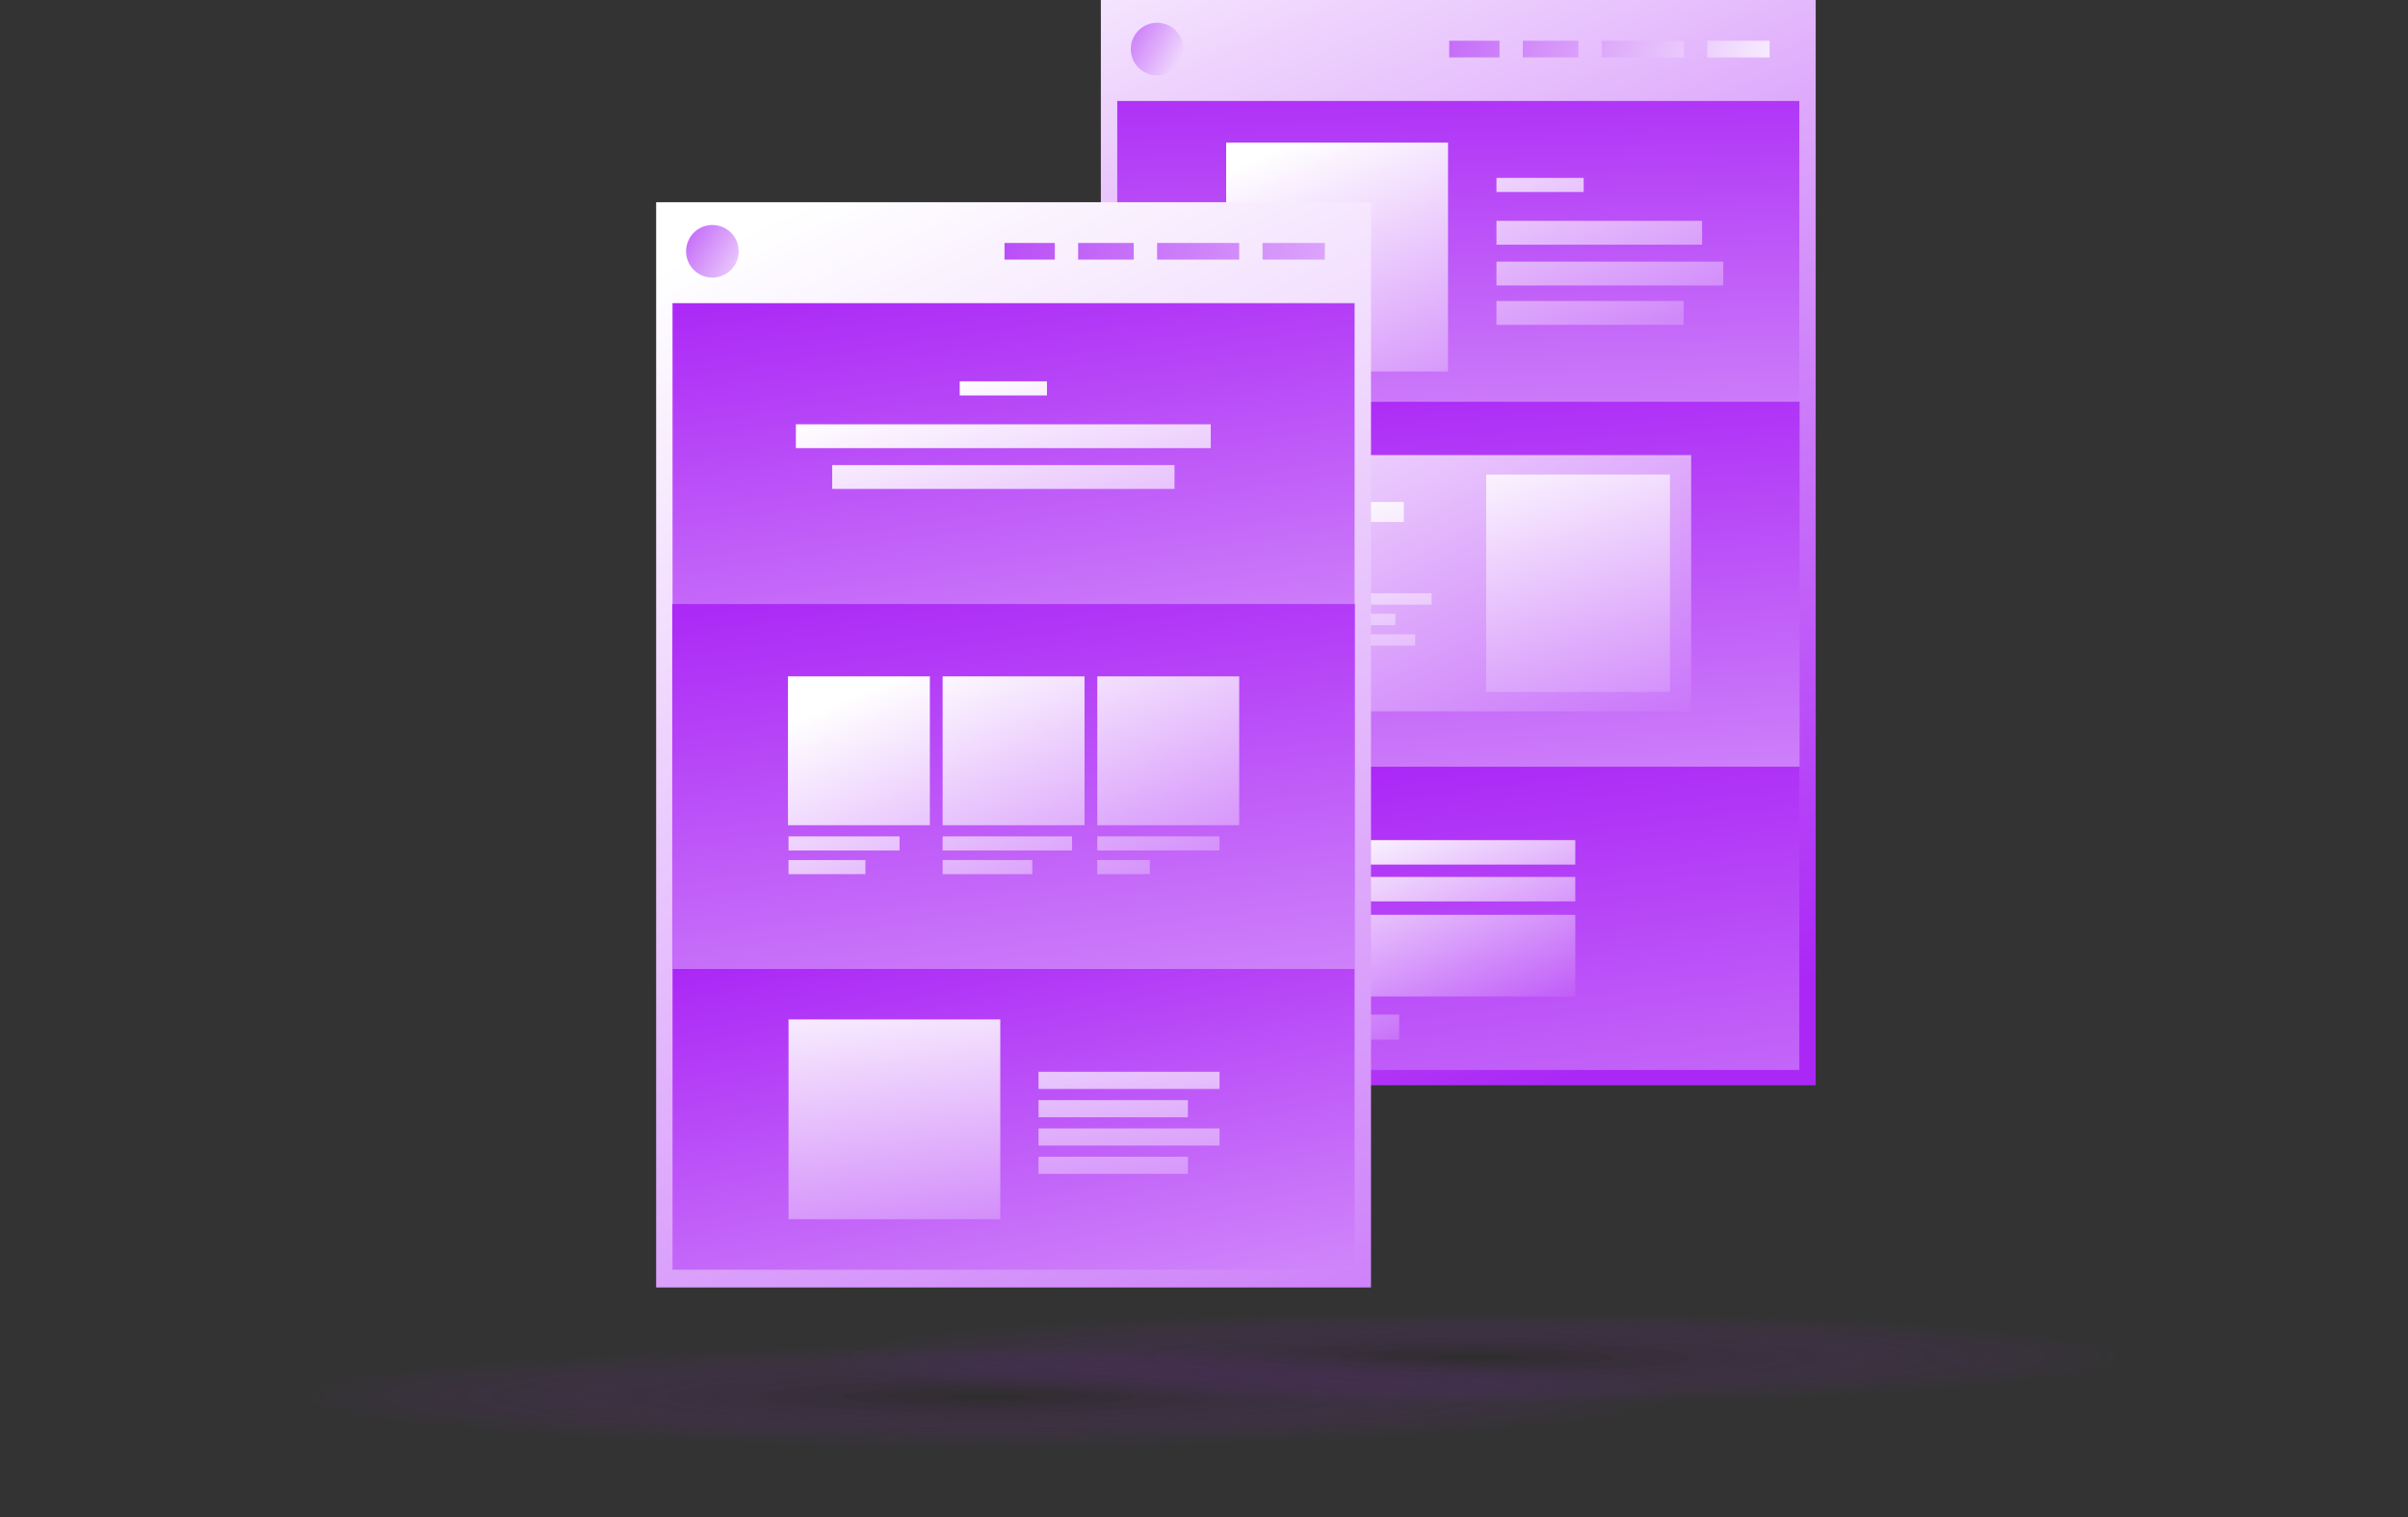 <svg xmlns="http://www.w3.org/2000/svg" xmlns:xlink="http://www.w3.org/1999/xlink" viewBox="0 0 1043.19 657.41"><rect x="0" y="0" width="1043.19" height="657.41" fill="#333333" stroke="none"/><defs><style>.cls-1{fill:url(#linear-gradient);}.cls-2{fill:#fff;}.cls-3{fill:url(#linear-gradient-2);}.cls-4{fill:url(#linear-gradient-3);}.cls-5{fill:url(#linear-gradient-4);}.cls-6{fill:url(#linear-gradient-5);}.cls-7{fill:url(#linear-gradient-6);}.cls-8{fill:url(#linear-gradient-7);}.cls-9{fill:url(#linear-gradient-8);}.cls-10{fill:url(#linear-gradient-9);}.cls-11{fill:url(#linear-gradient-10);}.cls-12{fill:url(#linear-gradient-11);}.cls-13{fill:url(#linear-gradient-12);}.cls-14{fill:url(#linear-gradient-13);}.cls-15{fill:url(#linear-gradient-14);}.cls-16{fill:url(#linear-gradient-15);}.cls-17{fill:url(#linear-gradient-16);}.cls-18{fill:url(#linear-gradient-17);}.cls-19{fill:url(#linear-gradient-18);}.cls-20{fill:url(#linear-gradient-19);}.cls-21{fill:url(#linear-gradient-20);}.cls-22{fill:url(#linear-gradient-21);}.cls-23{fill:url(#linear-gradient-22);}.cls-24{fill:url(#linear-gradient-23);}.cls-25{fill:url(#linear-gradient-24);}.cls-26{fill:url(#linear-gradient-25);}.cls-27{fill:url(#linear-gradient-26);}.cls-28{fill:url(#linear-gradient-27);}.cls-29{fill:url(#linear-gradient-28);}.cls-30{fill:url(#linear-gradient-29);}.cls-31{fill:url(#linear-gradient-30);}.cls-32{fill:url(#linear-gradient-31);}.cls-33{fill:url(#linear-gradient-32);}.cls-34{fill:url(#linear-gradient-33);}.cls-35{fill:url(#linear-gradient-34);}.cls-36{fill:url(#linear-gradient-35);}.cls-37{fill:url(#linear-gradient-36);}.cls-38{fill:url(#linear-gradient-37);}.cls-39{fill:url(#linear-gradient-38);}.cls-40{fill:url(#linear-gradient-39);}.cls-41{fill:url(#linear-gradient-40);}.cls-42{fill:url(#linear-gradient-41);}.cls-43{fill:url(#linear-gradient-42);}.cls-44{fill:url(#linear-gradient-43);}.cls-45{fill:url(#linear-gradient-44);}.cls-46{fill:url(#linear-gradient-45);}.cls-47{fill:url(#linear-gradient-46);}.cls-48{fill:url(#linear-gradient-47);}.cls-49{fill:url(#linear-gradient-48);}.cls-50{fill:url(#linear-gradient-49);}.cls-51{fill:url(#linear-gradient-50);}.cls-52{fill:url(#linear-gradient-51);}.cls-53{fill:url(#linear-gradient-52);}.cls-54,.cls-55{opacity:0.31;}.cls-54{fill:url(#radial-gradient);}.cls-55{fill:url(#radial-gradient-2);}</style><linearGradient id="linear-gradient" x1="720.95" y1="449.37" x2="495.62" y2="-91.96" gradientUnits="userSpaceOnUse"><stop offset="0" stop-color="#ab27f6"/><stop offset="0.99" stop-color="#fff"/></linearGradient><linearGradient id="linear-gradient-2" x1="575.14" y1="-45.98" x2="788.03" y2="34.47" gradientUnits="userSpaceOnUse"><stop offset="0" stop-color="#aa27f5"/><stop offset="0.99" stop-color="#fff"/></linearGradient><linearGradient id="linear-gradient-3" x1="569.97" y1="-32.29" x2="782.86" y2="48.16" xlink:href="#linear-gradient-2"/><linearGradient id="linear-gradient-4" x1="564.98" y1="-19.08" x2="777.87" y2="61.36" xlink:href="#linear-gradient-2"/><linearGradient id="linear-gradient-5" x1="560.85" y1="-8.15" x2="773.74" y2="72.29" xlink:href="#linear-gradient-2"/><linearGradient id="linear-gradient-6" x1="469.02" y1="3.63" x2="521.02" y2="32.07" xlink:href="#linear-gradient-2"/><linearGradient id="linear-gradient-7" x1="629.44" y1="19.05" x2="640.1" y2="432.39" xlink:href="#linear-gradient"/><linearGradient id="linear-gradient-8" x1="742.29" y1="254.47" x2="642.73" y2="23.36" xlink:href="#linear-gradient"/><linearGradient id="linear-gradient-9" x1="756.39" y1="248.39" x2="656.84" y2="17.28" xlink:href="#linear-gradient"/><linearGradient id="linear-gradient-10" x1="753.85" y1="249.49" x2="654.29" y2="18.38" xlink:href="#linear-gradient"/><linearGradient id="linear-gradient-11" x1="740.4" y1="255.28" x2="640.85" y2="24.17" xlink:href="#linear-gradient"/><linearGradient id="linear-gradient-12" x1="622.19" y1="327.19" x2="695.08" y2="865.86" xlink:href="#linear-gradient"/><linearGradient id="linear-gradient-13" x1="624.27" y1="160.16" x2="660.71" y2="612.6" xlink:href="#linear-gradient"/><linearGradient id="linear-gradient-14" x1="738.96" y1="468.96" x2="561.19" y2="104.51" xlink:href="#linear-gradient"/><linearGradient id="linear-gradient-15" x1="656.77" y1="291.31" x2="557.22" y2="60.19" xlink:href="#linear-gradient"/><linearGradient id="linear-gradient-16" x1="738.59" y1="424.43" x2="661.26" y2="182.66" xlink:href="#linear-gradient"/><linearGradient id="linear-gradient-17" x1="652.84" y1="451.86" x2="575.51" y2="210.08" xlink:href="#linear-gradient"/><linearGradient id="linear-gradient-18" x1="642.51" y1="455.16" x2="565.18" y2="213.39" xlink:href="#linear-gradient"/><linearGradient id="linear-gradient-19" x1="647.36" y1="453.61" x2="570.03" y2="211.84" xlink:href="#linear-gradient"/><linearGradient id="linear-gradient-20" x1="637.65" y1="456.72" x2="560.32" y2="214.94" xlink:href="#linear-gradient"/><linearGradient id="linear-gradient-21" x1="638.97" y1="456.3" x2="561.64" y2="214.52" xlink:href="#linear-gradient"/><linearGradient id="linear-gradient-22" x1="627.13" y1="460.08" x2="549.8" y2="218.31" xlink:href="#linear-gradient"/><linearGradient id="linear-gradient-23" x1="671.92" y1="475.03" x2="615.03" y2="342.58" xlink:href="#linear-gradient"/><linearGradient id="linear-gradient-24" x1="666.14" y1="477.51" x2="609.25" y2="345.07" xlink:href="#linear-gradient"/><linearGradient id="linear-gradient-25" x1="655.69" y1="482" x2="598.8" y2="349.55" xlink:href="#linear-gradient"/><linearGradient id="linear-gradient-26" x1="612.24" y1="500.66" x2="555.35" y2="368.22" xlink:href="#linear-gradient"/><linearGradient id="linear-gradient-27" x1="713.23" y1="926.53" x2="331.9" y2="86.53" xlink:href="#linear-gradient"/><linearGradient id="linear-gradient-28" x1="396.02" y1="43.86" x2="704.76" y2="165.93" xlink:href="#linear-gradient-2"/><linearGradient id="linear-gradient-29" x1="390.42" y1="58.01" x2="699.16" y2="180.08" xlink:href="#linear-gradient-2"/><linearGradient id="linear-gradient-30" x1="385.02" y1="71.67" x2="693.76" y2="193.74" xlink:href="#linear-gradient-2"/><linearGradient id="linear-gradient-31" x1="380.55" y1="82.97" x2="689.29" y2="205.04" xlink:href="#linear-gradient-2"/><linearGradient id="linear-gradient-32" x1="280.68" y1="91.92" x2="333.42" y2="123.92" xlink:href="#linear-gradient-2"/><linearGradient id="linear-gradient-33" x1="425.96" y1="108.98" x2="492.33" y2="551.06" xlink:href="#linear-gradient"/><linearGradient id="linear-gradient-34" x1="501.36" y1="407.19" x2="431.13" y2="155.63" xlink:href="#linear-gradient"/><linearGradient id="linear-gradient-35" x1="495.99" y1="408.69" x2="425.77" y2="157.13" xlink:href="#linear-gradient"/><linearGradient id="linear-gradient-36" x1="491.41" y1="409.97" x2="421.19" y2="158.41" xlink:href="#linear-gradient"/><linearGradient id="linear-gradient-37" x1="420.17" y1="393.74" x2="507.28" y2="813.3" xlink:href="#linear-gradient"/><linearGradient id="linear-gradient-38" x1="509.13" y1="626.93" x2="480.68" y2="401.16" xlink:href="#linear-gradient"/><linearGradient id="linear-gradient-39" x1="506.09" y1="627.32" x2="477.64" y2="401.54" xlink:href="#linear-gradient"/><linearGradient id="linear-gradient-40" x1="406.99" y1="639.8" x2="378.54" y2="414.02" xlink:href="#linear-gradient"/><linearGradient id="linear-gradient-41" x1="500.86" y1="627.97" x2="472.41" y2="402.2" xlink:href="#linear-gradient"/><linearGradient id="linear-gradient-42" x1="497.82" y1="628.36" x2="469.37" y2="402.58" xlink:href="#linear-gradient"/><linearGradient id="linear-gradient-43" x1="424.87" y1="240.88" x2="493.31" y2="720.88" xlink:href="#linear-gradient"/><linearGradient id="linear-gradient-44" x1="438.27" y1="535.49" x2="342.27" y2="310.6" xlink:href="#linear-gradient"/><linearGradient id="linear-gradient-45" x1="428.31" y1="539.74" x2="332.31" y2="314.85" xlink:href="#linear-gradient"/><linearGradient id="linear-gradient-46" x1="498.1" y1="509.94" x2="402.1" y2="285.06" xlink:href="#linear-gradient"/><linearGradient id="linear-gradient-47" x1="487.11" y1="514.64" x2="391.11" y2="289.75" xlink:href="#linear-gradient"/><linearGradient id="linear-gradient-48" x1="553.46" y1="486.31" x2="457.46" y2="261.42" xlink:href="#linear-gradient"/><linearGradient id="linear-gradient-49" x1="536.99" y1="493.35" x2="440.99" y2="268.46" xlink:href="#linear-gradient"/><linearGradient id="linear-gradient-50" x1="458.2" y1="526.98" x2="362.2" y2="302.09" xlink:href="#linear-gradient"/><linearGradient id="linear-gradient-51" x1="514.88" y1="502.78" x2="418.88" y2="277.9" xlink:href="#linear-gradient"/><linearGradient id="linear-gradient-52" x1="571.55" y1="478.59" x2="475.55" y2="253.7" xlink:href="#linear-gradient"/><radialGradient id="radial-gradient" cx="639.54" cy="1825.94" r="285.86" gradientTransform="translate(0 460.27) scale(1 0.07)" gradientUnits="userSpaceOnUse"><stop offset="0" stop-color="#231f20"/><stop offset="0.99" stop-color="#aa27f5" stop-opacity="0"/></radialGradient><radialGradient id="radial-gradient-2" cx="121.88" cy="1956.83" r="275.53" gradientTransform="translate(293.95 448.46) scale(1.1 0.08)" xlink:href="#radial-gradient"/></defs><g id="Layer_2" data-name="Layer 2"><g id="Layer_1-2" data-name="Layer 1"><rect class="cls-1" x="476.91" width="309.68" height="470.17"/><rect class="cls-2" x="484.01" y="332.16" width="295.49"/><rect class="cls-3" x="739.6" y="17.66" width="27" height="7.21"/><rect class="cls-4" x="693.93" y="17.66" width="35.57" height="7.21"/><rect class="cls-5" x="659.72" y="17.66" width="24.09" height="7.21"/><rect class="cls-6" x="627.83" y="17.66" width="21.79" height="7.21"/><circle class="cls-7" cx="501.28" cy="21.27" r="11.4"/><rect class="cls-8" x="484.01" y="43.74" width="295.49" height="130.32"/><rect class="cls-9" x="648.29" y="77.07" width="37.79" height="6.11"/><rect class="cls-10" x="648.29" y="95.68" width="89.09" height="10.33"/><rect class="cls-11" x="648.29" y="113.35" width="98.27" height="10.33"/><rect class="cls-12" x="648.29" y="130.4" width="81.08" height="10.33"/><rect class="cls-13" x="484.01" y="332.16" width="295.49" height="131.38"/><rect class="cls-14" x="483.88" y="174.06" width="295.74" height="158.11"/><rect class="cls-15" x="534.27" y="197.15" width="198.37" height="111.02"/><rect class="cls-16" x="531.2" y="61.76" width="96.11" height="99.17"/><rect class="cls-17" x="643.84" y="205.59" width="79.61" height="94.14"/><rect class="cls-18" x="550.33" y="217.45" width="57.83" height="8.68"/><rect class="cls-19" x="550.33" y="228.79" width="42.32" height="8.68"/><rect class="cls-20" x="550.33" y="257.03" width="69.87" height="4.92"/><rect class="cls-21" x="550.33" y="265.92" width="54.16" height="4.92"/><rect class="cls-22" x="550.33" y="274.79" width="62.73" height="4.92"/><rect class="cls-23" x="550.33" y="283.67" width="42.32" height="4.92"/><rect class="cls-24" x="570.54" y="363.96" width="111.9" height="10.61"/><rect class="cls-25" x="570.54" y="379.91" width="111.9" height="10.61"/><rect class="cls-26" x="570.54" y="396.33" width="111.9" height="35.37"/><rect class="cls-27" x="570.54" y="439.57" width="35.59" height="10.88"/><rect class="cls-28" x="284.26" y="87.6" width="309.68" height="470.17"/><rect class="cls-2" x="291.35" y="419.76" width="295.49"/><rect class="cls-29" x="546.95" y="105.26" width="27" height="7.21"/><rect class="cls-30" x="501.27" y="105.26" width="35.57" height="7.21"/><rect class="cls-31" x="467.07" y="105.26" width="24.09" height="7.21"/><rect class="cls-32" x="435.17" y="105.26" width="21.79" height="7.21"/><circle class="cls-33" cx="308.62" cy="108.87" r="11.4"/><rect class="cls-34" x="291.35" y="131.34" width="295.49" height="130.32"/><rect class="cls-35" x="415.77" y="165.21" width="37.79" height="6.11"/><rect class="cls-36" x="344.79" y="183.82" width="179.74" height="10.33"/><rect class="cls-37" x="360.51" y="201.49" width="148.31" height="10.33"/><rect class="cls-38" x="291.35" y="419.76" width="295.49" height="130.32"/><rect class="cls-39" x="449.9" y="464.34" width="78.43" height="7.43"/><rect class="cls-40" x="449.9" y="488.87" width="78.43" height="7.43"/><rect class="cls-41" x="341.61" y="441.64" width="91.73" height="86.56"/><rect class="cls-42" x="449.9" y="476.6" width="64.72" height="7.43"/><rect class="cls-43" x="449.9" y="501.13" width="64.72" height="7.43"/><rect class="cls-44" x="291.23" y="261.66" width="295.74" height="158.11"/><rect class="cls-45" x="341.61" y="362.35" width="48.1" height="6.11"/><rect class="cls-46" x="341.61" y="372.6" width="33.31" height="6.11"/><rect class="cls-47" x="408.37" y="362.35" width="56.07" height="6.11"/><rect class="cls-48" x="408.37" y="372.6" width="38.83" height="6.11"/><rect class="cls-49" x="475.37" y="362.35" width="52.96" height="6.11"/><rect class="cls-50" x="475.37" y="372.6" width="22.76" height="6.11"/><rect class="cls-51" x="341.36" y="293.02" width="61.47" height="64.49"/><rect class="cls-52" x="408.37" y="293.02" width="61.47" height="64.49"/><rect class="cls-53" x="475.37" y="293.02" width="61.47" height="64.49"/><ellipse class="cls-54" cx="639.54" cy="593.97" rx="403.65" ry="43.77"/><ellipse class="cls-55" cx="428.04" cy="609.89" rx="428.04" ry="47.52"/></g></g></svg>